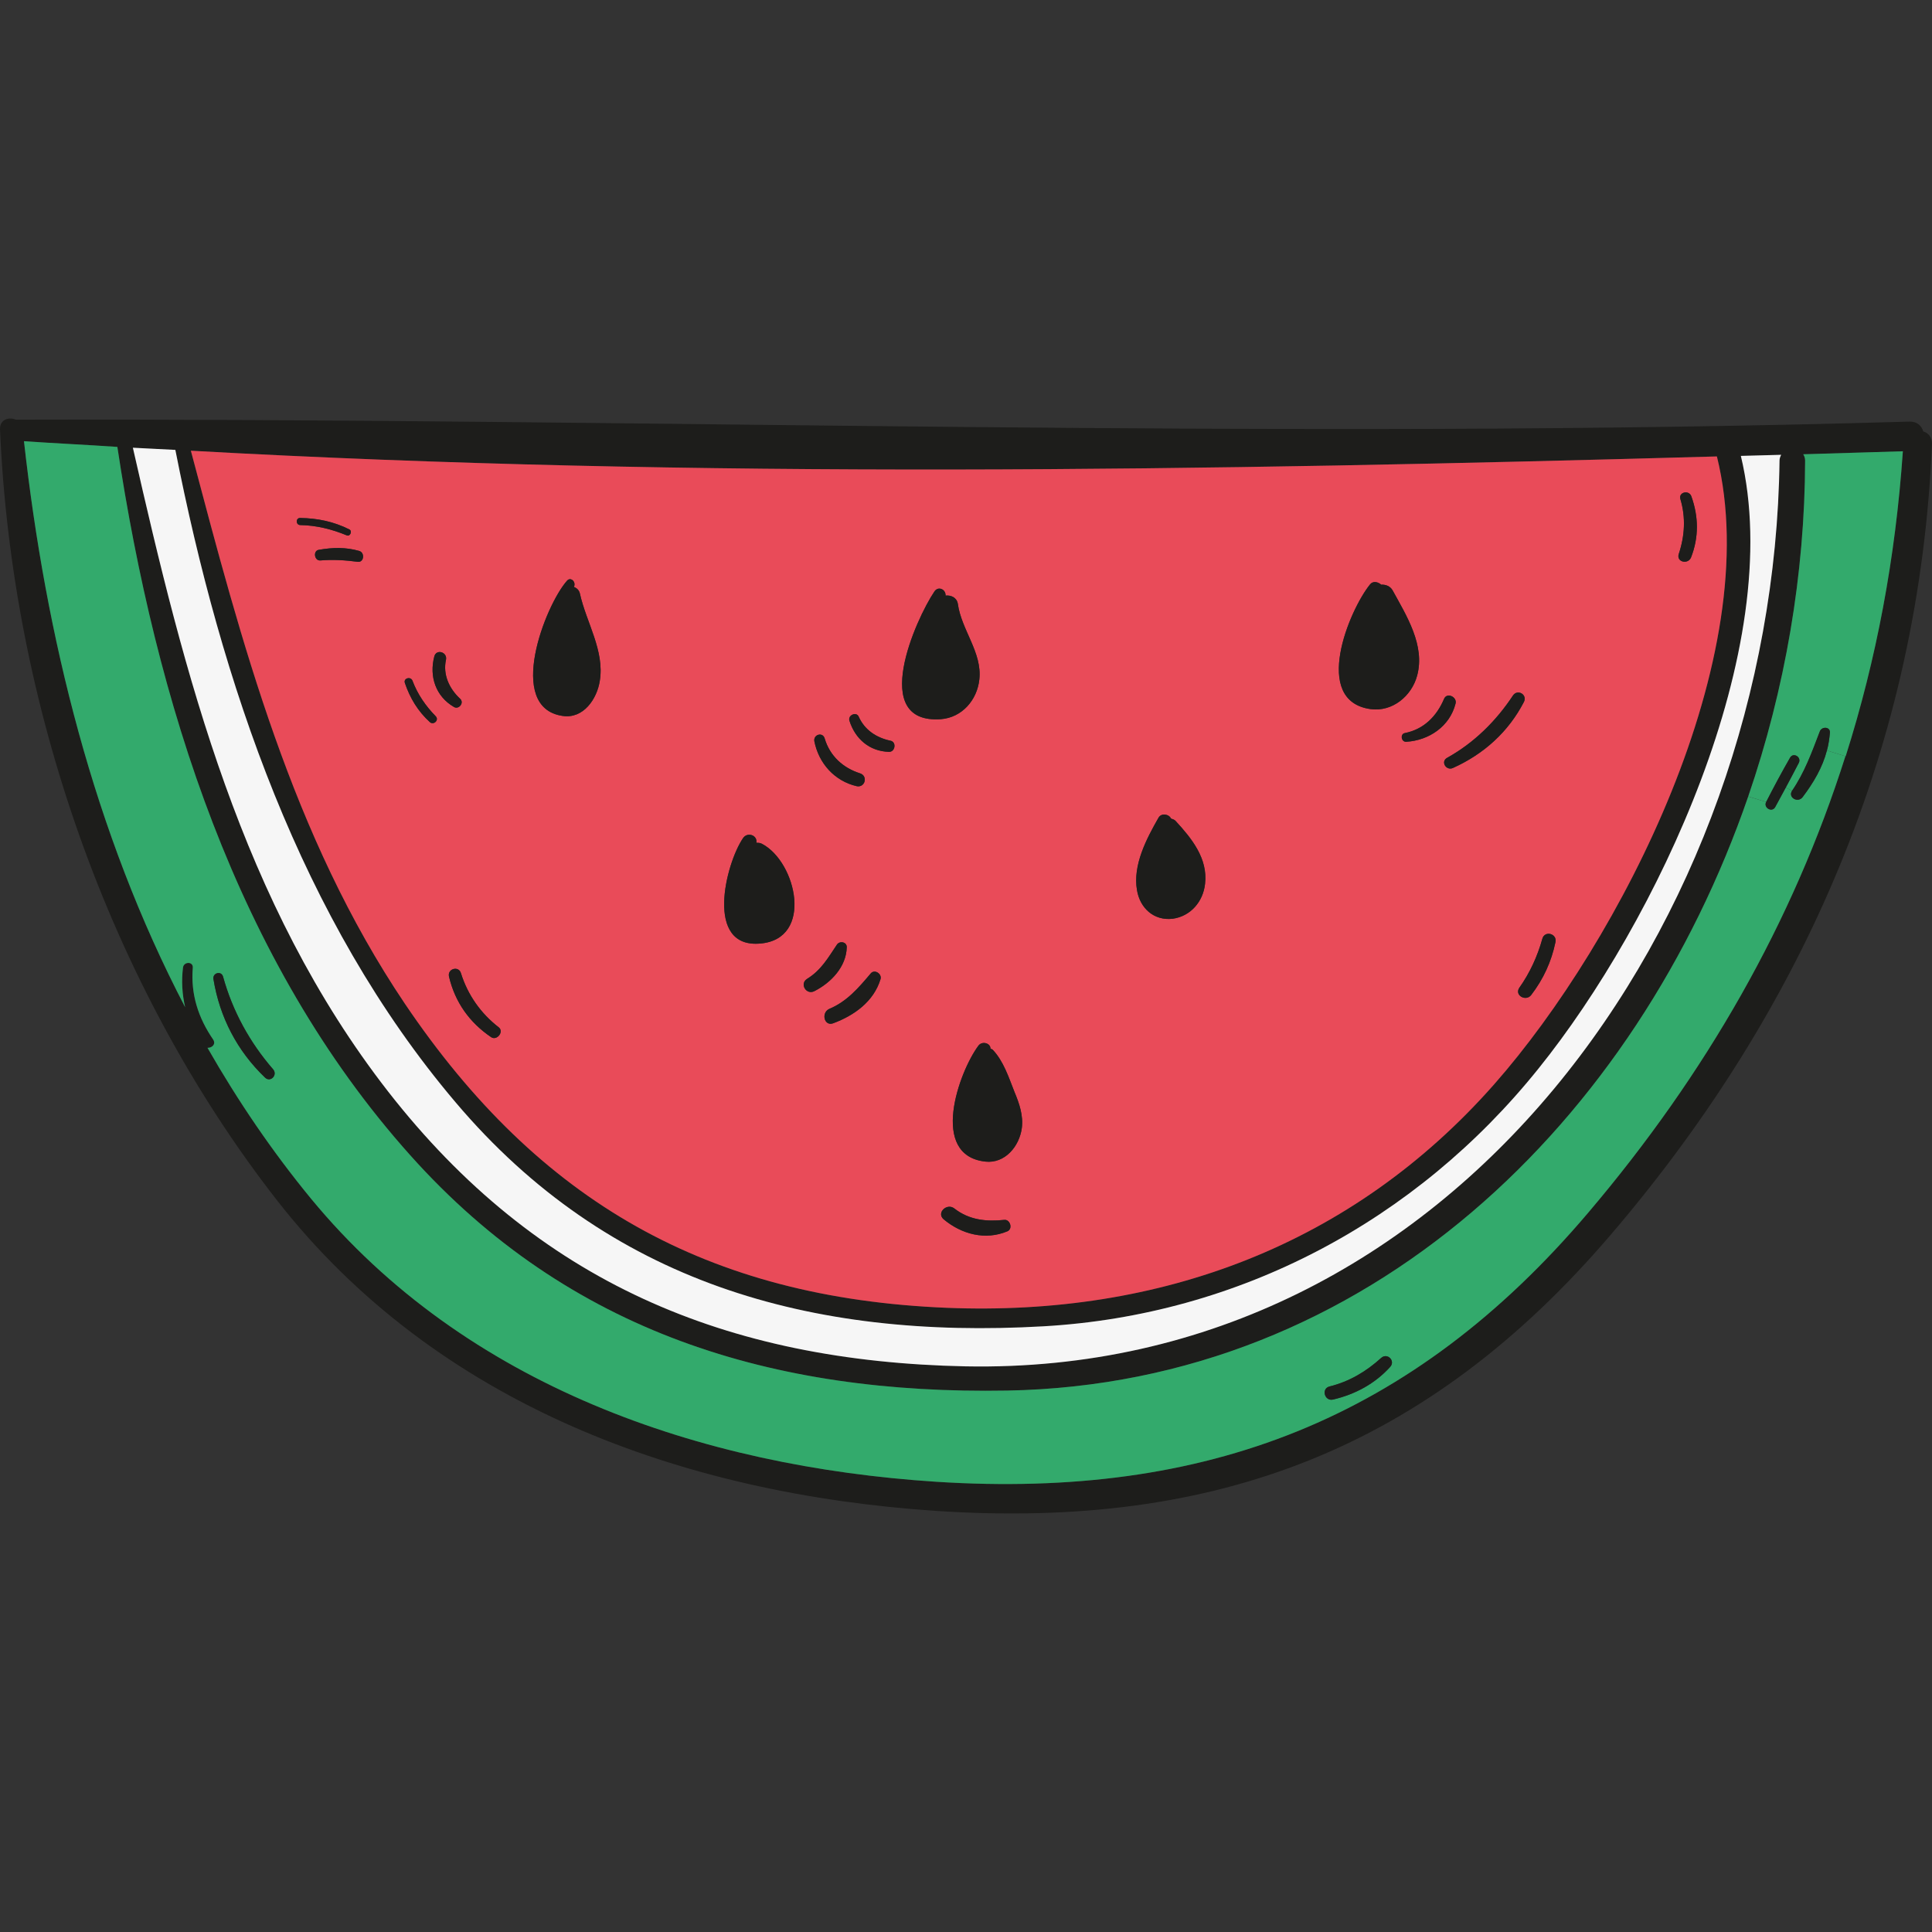 <?xml version="1.0" encoding="iso-8859-1"?>
<!-- Uploaded to: SVG Repo, www.svgrepo.com, Generator: SVG Repo Mixer Tools -->
<svg height="800px" width="800px" version="1.1" id="Layer_1" xmlns="http://www.w3.org/2000/svg" xmlns:xlink="http://www.w3.org/1999/xlink" 
	 viewBox="0 0 285.161 285.161" xml:space="preserve">
<rect x="0" y="0" width="285.161" height="285.161" fill="#333333" stroke="none"/>
<g>
	<path style="fill:#1D1D1B;" d="M283.873,63.673c0.764,0.241,1.326,0.884,1.286,1.889c-1.889,44.244-18.807,83.265-47.459,116.739
		c-26.965,31.506-58.149,43.441-99.5,40.708c-37.373-2.492-73.66-15.592-97.29-45.812c-24.955-31.988-39.181-73.5-40.909-113.846
		c-0.04-1.447,1.326-1.848,2.331-1.406c93.231-0.241,186.261,3.014,279.572,0.281C282.989,62.227,283.632,62.87,283.873,63.673z
		 M280.86,66.607c-4.903,0.161-9.805,0.281-14.708,0.442c0.161,0.241,0.281,0.563,0.281,0.924
		c-0.04,16.757-2.934,33.676-8.399,49.589c-16.436,47.7-55.939,86.721-109.385,87.685c-34.479,0.603-64.659-8.519-88.087-34.72
		c-25.719-28.733-37.574-67.11-43.24-104.563c-4.581-0.321-9.203-0.522-13.784-0.844c3.215,28.813,10.328,57.787,23.79,83.546
		c-0.442-1.889-0.563-3.858-0.321-5.827c0.08-0.924,1.527-0.965,1.447,0c-0.321,3.898,0.804,7.394,3.014,10.609
		c0.442,0.683-0.201,1.246-0.844,1.206c4.461,7.796,9.524,15.271,15.311,22.303c22.785,27.608,57.466,39.503,92.266,41.753
		c39.744,2.532,70.285-9.162,96.204-39.703c17.441-20.535,30.22-42.918,37.975-67.391h0.04
		C276.962,97.309,279.775,82.36,280.86,66.607z M262.897,67.129c-1.969,0.04-3.978,0.121-5.948,0.161
		c6.832,28.451-12.578,68.959-29.858,90.418c-18.084,22.544-44.204,36.408-73.098,38.056c-34.318,1.969-64.257-6.47-86.761-33.073
		c-22.866-26.965-34.6-62.047-41.351-96.285c-2.09-0.12-4.179-0.201-6.269-0.321c7.635,33.635,16.074,67.271,37.654,94.999
		c21.982,28.21,49.991,39.864,85.234,40.588c72.214,1.406,119.311-65.985,120.155-133.698
		C262.655,67.652,262.776,67.37,262.897,67.129z M220.541,160.038c18.646-21.178,40.186-63.132,32.872-92.668
		c-74.866,2.09-150.455,3.335-225.241-0.844c7.515,28.371,14.949,56.903,31.586,81.617c19.771,29.295,44.727,43.441,79.969,44.887
		C171.233,194.317,199.604,183.788,220.541,160.038z"/>
	<path style="fill:#33AA6C;" d="M266.152,67.049c4.903-0.161,9.805-0.281,14.708-0.442c-1.085,15.753-3.898,30.702-8.439,45.008
		h-0.04l-2.733-0.844c0.241-0.844,0.362-1.728,0.442-2.612c0.08-0.924-1.206-0.964-1.487-0.201c-1.165,3.054-2.25,6.068-4.099,8.76
		l-0.924-0.482c0.643-1.205,1.286-2.411,1.929-3.657c0.402-0.844-0.804-1.567-1.286-0.764c-1.246,2.17-2.411,4.34-3.536,6.55
		l-2.652-0.804c5.465-15.914,8.359-32.832,8.399-49.589C266.433,67.611,266.312,67.29,266.152,67.049z"/>
	<path style="fill:#33AA6C;" d="M269.648,110.771l2.733,0.844c-7.756,24.473-20.535,46.857-37.975,67.391
		c-25.92,30.541-56.461,42.235-96.204,39.703c-34.801-2.25-69.481-14.145-92.266-41.753c-5.787-7.033-10.85-14.507-15.311-22.303
		c0.643,0.04,1.286-0.522,0.844-1.206c-2.21-3.215-3.335-6.711-3.014-10.609c0.08-0.965-1.366-0.924-1.447,0
		c-0.241,1.969-0.121,3.938,0.321,5.827C13.866,122.907,6.753,93.933,3.538,65.12c4.581,0.321,9.202,0.522,13.784,0.844
		c5.666,37.453,17.521,75.83,43.24,104.563c23.428,26.201,53.608,35.323,88.087,34.72c53.447-0.964,92.949-39.985,109.385-87.685
		l2.652,0.804c-0.442,0.844,0.844,1.607,1.326,0.764c0.522-0.964,1.045-1.929,1.567-2.893l0.924,0.482
		c-0.643,1.005,0.884,1.849,1.567,0.924C267.679,115.513,269.005,113.262,269.648,110.771z M205.19,201.751
		c0.804-0.884-0.402-2.13-1.326-1.326c-2.21,2.009-4.702,3.496-7.635,4.219c-1.246,0.322-0.723,2.21,0.522,1.929
		C200.006,205.81,202.94,204.243,205.19,201.751z M39.103,159.034c0.804,0.804,1.929-0.362,1.206-1.206
		c-3.456-3.978-5.988-8.6-7.394-13.703c-0.281-0.884-1.567-0.522-1.407,0.402C32.432,150.153,35.004,155.096,39.103,159.034z"/>
	<path style="fill:#1D1D1B;" d="M268.603,107.958c0.281-0.764,1.567-0.723,1.487,0.201c-0.08,0.884-0.201,1.768-0.442,2.612
		c-0.643,2.492-1.969,4.742-3.577,6.872c-0.683,0.924-2.21,0.08-1.567-0.924C266.353,114.026,267.438,111.012,268.603,107.958z"/>
	<path style="fill:#1D1D1B;" d="M264.223,111.816c0.482-0.804,1.688-0.08,1.286,0.764c-0.643,1.246-1.286,2.451-1.929,3.657
		c-0.522,0.965-1.045,1.929-1.567,2.893c-0.482,0.844-1.768,0.08-1.326-0.764C261.812,116.156,262.977,113.986,264.223,111.816z"/>
	<path style="fill:#F6F6F6;" d="M256.949,67.29c1.969-0.04,3.978-0.121,5.948-0.161c-0.121,0.241-0.241,0.522-0.241,0.844
		c-0.844,67.713-47.941,135.104-120.155,133.698c-35.243-0.723-63.252-12.377-85.234-40.588
		c-21.58-27.728-30.019-61.364-37.654-94.999c2.09,0.121,4.179,0.201,6.269,0.321c6.751,34.238,18.485,69.32,41.351,96.285
		c22.504,26.603,52.442,35.042,86.761,33.073c28.894-1.648,55.014-15.512,73.098-38.056
		C244.371,136.249,263.781,95.741,256.949,67.29z"/>
	<path style="fill:#E94B59;" d="M253.413,67.37c7.314,29.536-14.226,71.49-32.872,92.668c-20.937,23.75-49.308,34.278-80.813,32.992
		c-35.243-1.447-60.198-15.592-79.969-44.887c-16.638-24.714-24.072-53.245-31.587-81.617
		C102.958,70.706,178.547,69.46,253.413,67.37z M249.595,82.279c1.165-2.974,1.125-6.028,0.04-9.042
		c-0.362-0.965-1.929-0.603-1.608,0.442c0.804,2.693,0.643,5.425-0.241,8.077C247.385,82.962,249.153,83.364,249.595,82.279z
		 M229.583,139.062c0.281-1.246-1.567-1.768-1.929-0.522c-0.723,2.612-1.849,5.063-3.416,7.274
		c-0.723,1.125,1.005,2.049,1.768,1.045C227.814,144.487,228.98,141.955,229.583,139.062z M224.921,103.618
		c0.563-1.085-0.924-1.969-1.607-0.964c-2.492,3.777-5.747,6.992-9.725,9.203c-1.005,0.563-0.121,1.969,0.884,1.487
		C219.014,111.293,222.631,108.038,224.921,103.618z M214.835,103.859c0.281-0.965-1.246-1.728-1.688-0.723
		c-1.085,2.572-2.974,4.501-5.787,5.063c-0.723,0.121-0.563,1.326,0.201,1.286C210.936,109.284,213.991,107.194,214.835,103.859z
		 M209.168,99.72c1.206-4.461-1.567-8.841-3.617-12.578c-0.362-0.643-1.045-0.884-1.688-0.844c-0.442-0.402-1.206-0.603-1.648-0.04
		c-3.094,3.818-8.64,17.2,0.08,18.405C205.511,105.105,208.365,102.734,209.168,99.72z M177.864,130.462
		c0.442-3.737-1.969-6.711-4.34-9.283c-0.161-0.201-0.442-0.281-0.683-0.362c-0.281-0.643-1.406-0.884-1.848-0.12
		c-1.768,3.094-3.818,6.992-3.175,10.689c0.442,2.652,2.492,4.541,5.264,4.219C175.734,135.244,177.582,133.074,177.864,130.462z
		 M150.819,166.508c0.241-1.848-0.362-3.617-1.085-5.345c-0.844-2.13-1.607-4.541-3.215-6.229c-0.08-0.08-0.201-0.08-0.322-0.161
		c0-0.844-1.286-1.165-1.808-0.402c-2.853,3.858-7.274,16.155,1.045,17.079C148.327,171.773,150.457,169.201,150.819,166.508z
		 M148.689,181.739c0.844-0.362,0.402-1.768-0.442-1.688c-2.652,0.281-5.184,0.04-7.394-1.688c-1.085-0.844-2.692,0.643-1.567,1.607
		C141.938,182.181,145.434,183.105,148.689,181.739z M144.55,100.282c0.442-3.978-2.652-7.314-3.175-11.172
		c-0.161-0.924-1.005-1.286-1.808-1.206c0.04-0.924-1.085-1.447-1.648-0.603c-2.773,4.099-9.685,19.611,0.964,18.847
		C141.978,105.908,144.228,103.336,144.55,100.282z M131.208,110.972c0.924,0.04,1.165-1.487,0.201-1.648
		c-2.049-0.442-3.778-1.567-4.662-3.536c-0.321-0.804-1.648-0.241-1.366,0.603C126.225,109.043,128.315,110.891,131.208,110.972z
		 M129.962,144.527c0.241-0.804-0.884-1.527-1.447-0.844c-1.768,2.09-3.496,4.139-6.108,5.224c-1.246,0.563-0.764,2.612,0.563,2.13
		C126.105,149.872,128.958,147.822,129.962,144.527z M126.426,116.035c1.246,0.281,1.728-1.487,0.522-1.889
		c-2.532-0.804-4.461-2.572-5.224-5.144c-0.281-1.005-1.688-0.603-1.527,0.402C120.84,112.66,123.171,115.272,126.426,116.035z
		 M124.979,139.825c0.04-0.804-1.045-1.005-1.447-0.402c-1.326,1.969-2.331,3.777-4.42,5.063c-1.125,0.723-0.121,2.411,1.085,1.808
		C122.649,145.049,124.899,142.718,124.979,139.825z M112.24,139.262c7.876-0.683,5.345-12.016,0.241-14.708
		c-0.281-0.161-0.563-0.161-0.844-0.161c0.201-1.125-1.326-1.648-1.969-0.683C107.097,127.488,103.962,140.026,112.24,139.262z
		 M88.531,100.483c0.723-4.461-2.009-8.64-2.934-12.859c-0.12-0.522-0.442-0.804-0.884-1.005c0.04-0.08,0.08-0.201,0.08-0.281
		c0.08-0.603-0.603-1.165-1.085-0.643c-3.215,3.577-9.122,18.727-0.683,19.972C86.12,106.149,88.129,103.136,88.531,100.483z
		 M72.497,153.086c0.844,0.563,1.929-0.804,1.125-1.447c-2.652-2.049-4.581-4.782-5.586-7.997c-0.322-1.125-2.009-0.683-1.768,0.482
		C67.152,147.902,69.282,150.916,72.497,153.086z M66.991,104.341c0.723,0.442,1.567-0.603,0.924-1.206
		c-1.607-1.487-2.572-3.576-2.09-5.746c0.241-1.165-1.447-1.648-1.728-0.482C63.335,99.84,64.299,102.774,66.991,104.341z
		 M63.455,106.592c0.563,0.482,1.407-0.321,0.844-0.884c-1.487-1.527-2.652-3.215-3.416-5.224c-0.241-0.683-1.366-0.402-1.125,0.321
		C60.522,103.055,61.687,104.984,63.455,106.592z M52.806,82.922c0.924,0.121,1.085-1.366,0.201-1.607
		c-1.969-0.563-3.898-0.522-5.948-0.161c-0.884,0.121-0.683,1.648,0.241,1.567C49.149,82.56,50.957,82.681,52.806,82.922z
		 M51.198,79.024c0.482,0.201,0.844-0.643,0.362-0.884c-2.331-1.165-4.702-1.648-7.274-1.688c-0.643,0-0.643,1.005,0,1.045
		C46.698,77.537,48.948,78.1,51.198,79.024z"/>
	<path style="fill:#1D1D1B;" d="M249.635,73.237c1.085,3.014,1.125,6.068-0.04,9.042c-0.442,1.085-2.21,0.683-1.808-0.522
		c0.884-2.652,1.045-5.385,0.241-8.077C247.706,72.635,249.274,72.273,249.635,73.237z"/>
	<path style="fill:#1D1D1B;" d="M227.654,138.539c0.362-1.246,2.21-0.723,1.929,0.522c-0.603,2.893-1.768,5.425-3.577,7.796
		c-0.764,1.005-2.492,0.08-1.768-1.045C225.805,143.603,226.93,141.151,227.654,138.539z"/>
	<path style="fill:#1D1D1B;" d="M223.314,102.653c0.683-1.005,2.17-0.121,1.607,0.964c-2.291,4.421-5.907,7.675-10.448,9.725
		c-1.005,0.482-1.889-0.924-0.884-1.487C217.567,109.646,220.822,106.431,223.314,102.653z"/>
	<path style="fill:#1D1D1B;" d="M213.147,103.136c0.442-1.005,1.969-0.241,1.688,0.723c-0.844,3.335-3.898,5.425-7.274,5.626
		c-0.764,0.04-0.924-1.165-0.201-1.286C210.173,107.636,212.062,105.707,213.147,103.136z"/>
	<path style="fill:#1D1D1B;" d="M205.552,87.142c2.049,3.737,4.822,8.118,3.617,12.578c-0.804,3.014-3.657,5.385-6.872,4.943
		c-8.72-1.206-3.175-14.587-0.08-18.405c0.442-0.563,1.206-0.362,1.648,0.04C204.507,86.258,205.19,86.499,205.552,87.142z"/>
	<path style="fill:#1D1D1B;" d="M203.864,200.425c0.924-0.804,2.13,0.442,1.326,1.326c-2.25,2.492-5.184,4.059-8.439,4.822
		c-1.246,0.281-1.768-1.607-0.522-1.929C199.162,203.921,201.654,202.434,203.864,200.425z"/>
	<path style="fill:#1D1D1B;" d="M173.524,121.179c2.371,2.572,4.782,5.546,4.34,9.283c-0.281,2.612-2.13,4.782-4.782,5.144
		c-2.773,0.322-4.822-1.567-5.264-4.219c-0.643-3.697,1.406-7.595,3.175-10.689c0.442-0.764,1.567-0.522,1.848,0.12
		C173.082,120.898,173.363,120.978,173.524,121.179z"/>
	<path style="fill:#1D1D1B;" d="M149.734,161.164c0.723,1.728,1.326,3.496,1.085,5.345c-0.362,2.693-2.492,5.264-5.385,4.943
		c-8.318-0.924-3.898-13.221-1.045-17.079c0.522-0.764,1.808-0.442,1.808,0.402c0.121,0.08,0.241,0.08,0.322,0.161
		C148.126,156.623,148.89,159.034,149.734,161.164z"/>
	<path style="fill:#1D1D1B;" d="M148.247,180.051c0.844-0.08,1.286,1.326,0.442,1.688c-3.255,1.366-6.751,0.442-9.403-1.768
		c-1.125-0.964,0.482-2.451,1.567-1.607C143.063,180.091,145.595,180.332,148.247,180.051z"/>
	<path style="fill:#1D1D1B;" d="M141.375,89.111c0.522,3.858,3.617,7.193,3.175,11.172c-0.322,3.054-2.572,5.626-5.666,5.867
		c-10.649,0.764-3.737-14.748-0.964-18.847c0.563-0.844,1.688-0.321,1.648,0.603C140.37,87.825,141.214,88.186,141.375,89.111z"/>
	<path style="fill:#1D1D1B;" d="M131.409,109.324c0.964,0.161,0.723,1.688-0.201,1.648c-2.893-0.08-4.983-1.929-5.827-4.581
		c-0.281-0.844,1.045-1.407,1.366-0.603C127.632,107.757,129.36,108.882,131.409,109.324z"/>
	<path style="fill:#1D1D1B;" d="M128.516,143.683c0.563-0.683,1.688,0.04,1.447,0.844c-1.005,3.295-3.858,5.345-6.992,6.51
		c-1.326,0.482-1.808-1.567-0.563-2.13C125.02,147.822,126.748,145.773,128.516,143.683z"/>
	<path style="fill:#1D1D1B;" d="M126.948,114.146c1.206,0.402,0.723,2.17-0.522,1.889c-3.255-0.764-5.586-3.376-6.229-6.631
		c-0.161-1.005,1.246-1.407,1.527-0.402C122.488,111.575,124.417,113.343,126.948,114.146z"/>
	<path style="fill:#1D1D1B;" d="M123.533,139.423c0.402-0.603,1.487-0.402,1.447,0.402c-0.08,2.893-2.331,5.224-4.782,6.47
		c-1.206,0.603-2.21-1.085-1.085-1.808C121.202,143.201,122.207,141.392,123.533,139.423z"/>
	<path style="fill:#1D1D1B;" d="M112.482,124.555c5.104,2.692,7.635,14.025-0.241,14.708c-8.278,0.764-5.144-11.774-2.572-15.552
		c0.643-0.965,2.17-0.442,1.969,0.683C111.919,124.394,112.2,124.394,112.482,124.555z"/>
	<path style="fill:#1D1D1B;" d="M85.597,87.624c0.924,4.219,3.657,8.399,2.934,12.859c-0.402,2.652-2.411,5.666-5.505,5.184
		c-8.439-1.246-2.532-16.396,0.683-19.972c0.482-0.522,1.165,0.04,1.085,0.643c0,0.08-0.04,0.201-0.08,0.281
		C85.155,86.82,85.477,87.101,85.597,87.624z"/>
	<path style="fill:#1D1D1B;" d="M73.622,151.64c0.804,0.643-0.281,2.009-1.125,1.447c-3.215-2.17-5.345-5.184-6.229-8.961
		c-0.241-1.165,1.447-1.607,1.768-0.482C69.041,146.858,70.97,149.59,73.622,151.64z"/>
	<path style="fill:#1D1D1B;" d="M67.916,103.136c0.643,0.603-0.201,1.648-0.924,1.206c-2.692-1.567-3.657-4.501-2.893-7.434
		c0.281-1.165,1.969-0.683,1.728,0.482C65.344,99.559,66.308,101.649,67.916,103.136z"/>
	<path style="fill:#1D1D1B;" d="M64.299,105.707c0.563,0.563-0.281,1.366-0.844,0.884c-1.768-1.607-2.934-3.536-3.697-5.787
		c-0.241-0.723,0.884-1.005,1.125-0.321C61.647,102.493,62.812,104.18,64.299,105.707z"/>
	<path style="fill:#1D1D1B;" d="M53.007,81.315c0.884,0.241,0.723,1.728-0.201,1.607c-1.848-0.241-3.657-0.362-5.505-0.201
		c-0.924,0.08-1.125-1.447-0.241-1.567C49.109,80.792,51.038,80.752,53.007,81.315z"/>
	<path style="fill:#1D1D1B;" d="M51.56,78.14c0.482,0.241,0.121,1.085-0.362,0.884c-2.25-0.924-4.501-1.487-6.912-1.527
		c-0.643-0.04-0.643-1.045,0-1.045C46.858,76.492,49.229,76.975,51.56,78.14z"/>
	<path style="fill:#1D1D1B;" d="M40.308,157.828c0.723,0.844-0.402,2.009-1.206,1.206c-4.099-3.938-6.671-8.881-7.595-14.507
		c-0.161-0.924,1.125-1.286,1.407-0.402C34.32,149.229,36.852,153.85,40.308,157.828z"/>
</g>
</svg>